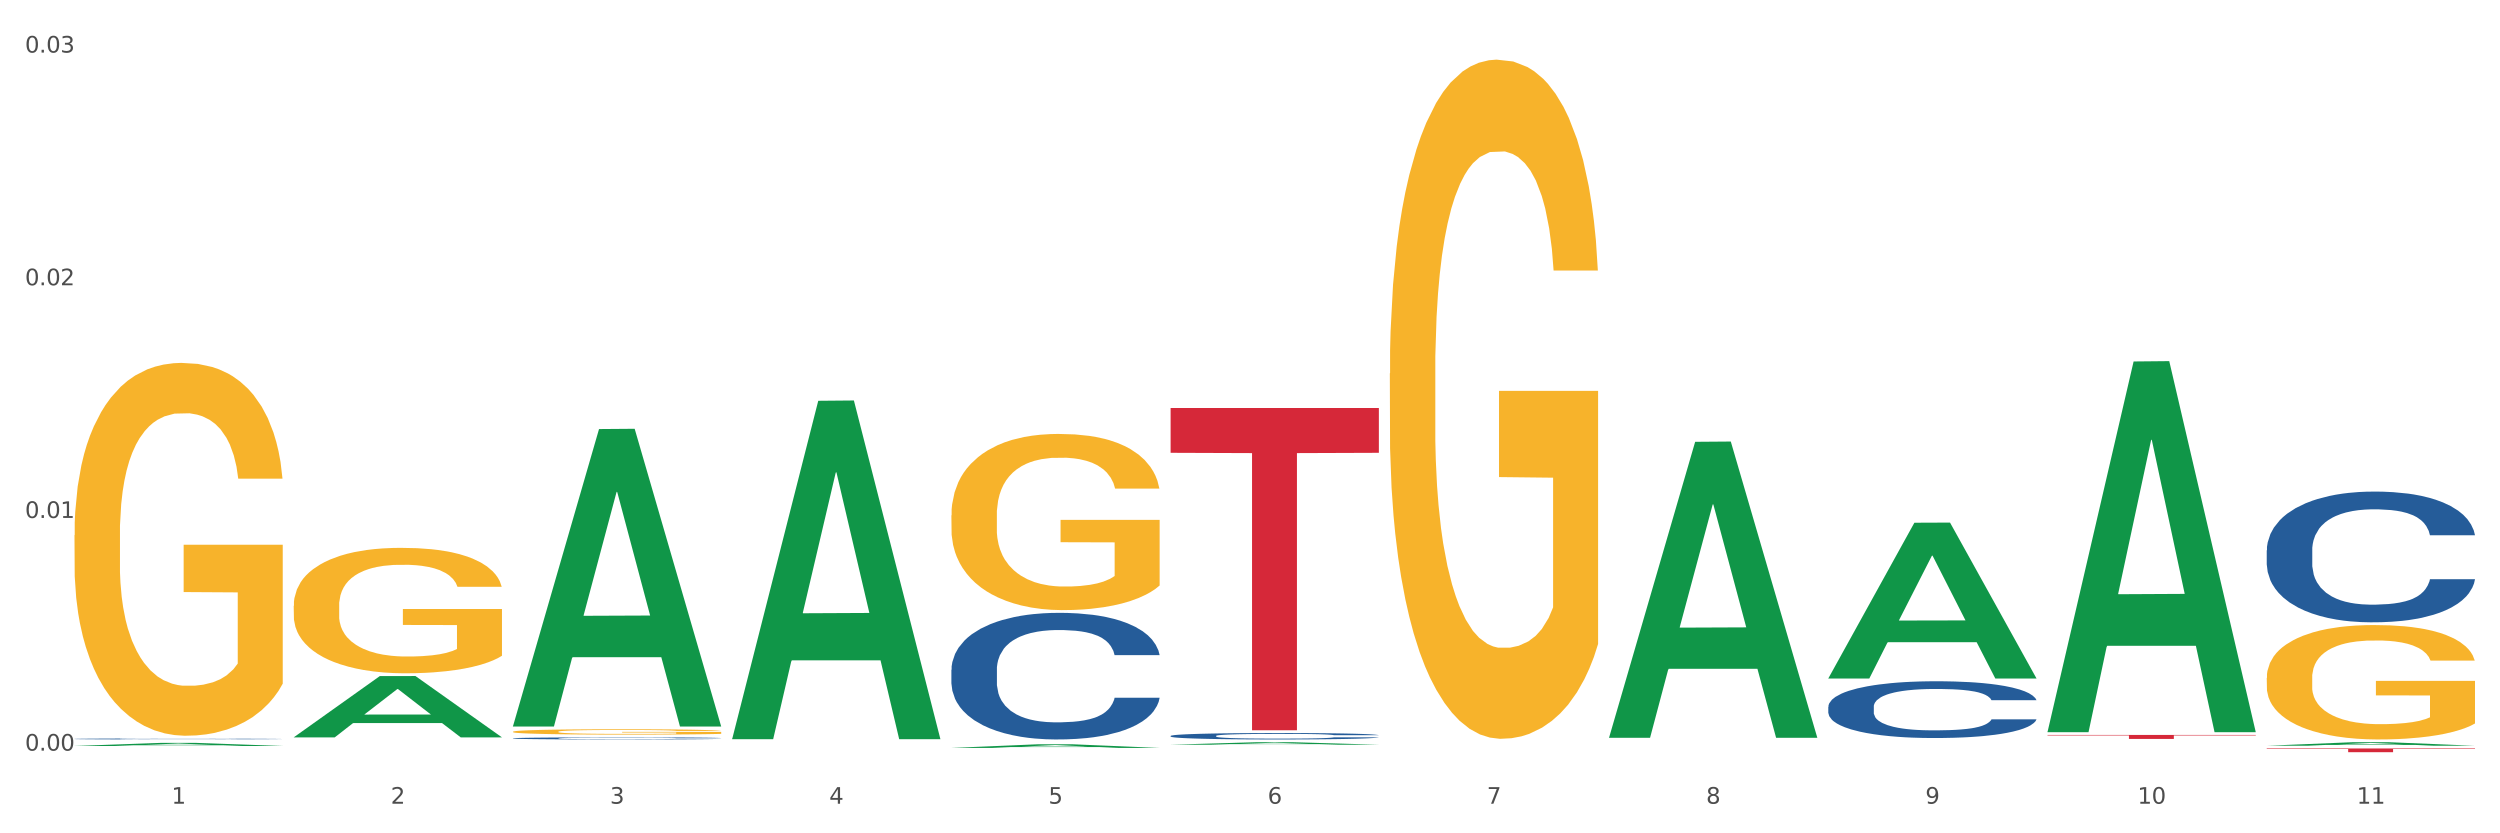 <?xml version="1.0" encoding="utf-8" standalone="no"?>
<!DOCTYPE svg PUBLIC "-//W3C//DTD SVG 1.1//EN"
  "http://www.w3.org/Graphics/SVG/1.1/DTD/svg11.dtd">
<svg xmlns:xlink="http://www.w3.org/1999/xlink" width="1080pt" height="360pt" viewBox="0 0 1080 360" xmlns="http://www.w3.org/2000/svg" version="1.1">
 <rect x="0" y="0" width="1080" height="360" fill="#333333" stroke="none"/>
 <defs>
  <style type="text/css">*{stroke-linejoin: round; stroke-linecap: butt}</style>
 </defs>
 <g id="figure_1">
  <g id="patch_1">
   <path d="M 0 360 
L 1080 360 
L 1080 0 
L 0 0 
z
" style="fill: #ffffff; stroke: #ffffff; stroke-linejoin: miter"/>
  </g>
  <g id="axes_1">
   <g id="matplotlib.axis_1">
    <g id="xtick_1">
     <g id="text_1">
      <!-- 1 -->
      <g style="fill: #4d4d4d" transform="translate(74.106 347.204) scale(0.096 -0.096)">
       <defs>
        <path id="DejaVuSans-31" d="M 794 531 
L 1825 531 
L 1825 4091 
L 703 3866 
L 703 4441 
L 1819 4666 
L 2450 4666 
L 2450 531 
L 3481 531 
L 3481 0 
L 794 0 
L 794 531 
z
" transform="scale(0.016)"/>
       </defs>
       <use xlink:href="#DejaVuSans-31"/>
      </g>
     </g>
    </g>
    <g id="xtick_2">
     <g id="text_2">
      <!-- 2 -->
      <g style="fill: #4d4d4d" transform="translate(168.812 347.204) scale(0.096 -0.096)">
       <defs>
        <path id="DejaVuSans-32" d="M 1228 531 
L 3431 531 
L 3431 0 
L 469 0 
L 469 531 
Q 828 903 1448 1529 
Q 2069 2156 2228 2338 
Q 2531 2678 2651 2914 
Q 2772 3150 2772 3378 
Q 2772 3750 2511 3984 
Q 2250 4219 1831 4219 
Q 1534 4219 1204 4116 
Q 875 4013 500 3803 
L 500 4441 
Q 881 4594 1212 4672 
Q 1544 4750 1819 4750 
Q 2544 4750 2975 4387 
Q 3406 4025 3406 3419 
Q 3406 3131 3298 2873 
Q 3191 2616 2906 2266 
Q 2828 2175 2409 1742 
Q 1991 1309 1228 531 
z
" transform="scale(0.016)"/>
       </defs>
       <use xlink:href="#DejaVuSans-32"/>
      </g>
     </g>
    </g>
    <g id="xtick_3">
     <g id="text_3">
      <!-- 3 -->
      <g style="fill: #4d4d4d" transform="translate(263.517 347.204) scale(0.096 -0.096)">
       <defs>
        <path id="DejaVuSans-33" d="M 2597 2516 
Q 3050 2419 3304 2112 
Q 3559 1806 3559 1356 
Q 3559 666 3084 287 
Q 2609 -91 1734 -91 
Q 1441 -91 1130 -33 
Q 819 25 488 141 
L 488 750 
Q 750 597 1062 519 
Q 1375 441 1716 441 
Q 2309 441 2620 675 
Q 2931 909 2931 1356 
Q 2931 1769 2642 2001 
Q 2353 2234 1838 2234 
L 1294 2234 
L 1294 2753 
L 1863 2753 
Q 2328 2753 2575 2939 
Q 2822 3125 2822 3475 
Q 2822 3834 2567 4026 
Q 2313 4219 1838 4219 
Q 1578 4219 1281 4162 
Q 984 4106 628 3988 
L 628 4550 
Q 988 4650 1302 4700 
Q 1616 4750 1894 4750 
Q 2613 4750 3031 4423 
Q 3450 4097 3450 3541 
Q 3450 3153 3228 2886 
Q 3006 2619 2597 2516 
z
" transform="scale(0.016)"/>
       </defs>
       <use xlink:href="#DejaVuSans-33"/>
      </g>
     </g>
    </g>
    <g id="xtick_4">
     <g id="text_4">
      <!-- 4 -->
      <g style="fill: #4d4d4d" transform="translate(358.223 347.204) scale(0.096 -0.096)">
       <defs>
        <path id="DejaVuSans-34" d="M 2419 4116 
L 825 1625 
L 2419 1625 
L 2419 4116 
z
M 2253 4666 
L 3047 4666 
L 3047 1625 
L 3713 1625 
L 3713 1100 
L 3047 1100 
L 3047 0 
L 2419 0 
L 2419 1100 
L 313 1100 
L 313 1709 
L 2253 4666 
z
" transform="scale(0.016)"/>
       </defs>
       <use xlink:href="#DejaVuSans-34"/>
      </g>
     </g>
    </g>
    <g id="xtick_5">
     <g id="text_5">
      <!-- 5 -->
      <g style="fill: #4d4d4d" transform="translate(452.928 347.204) scale(0.096 -0.096)">
       <defs>
        <path id="DejaVuSans-35" d="M 691 4666 
L 3169 4666 
L 3169 4134 
L 1269 4134 
L 1269 2991 
Q 1406 3038 1543 3061 
Q 1681 3084 1819 3084 
Q 2600 3084 3056 2656 
Q 3513 2228 3513 1497 
Q 3513 744 3044 326 
Q 2575 -91 1722 -91 
Q 1428 -91 1123 -41 
Q 819 9 494 109 
L 494 744 
Q 775 591 1075 516 
Q 1375 441 1709 441 
Q 2250 441 2565 725 
Q 2881 1009 2881 1497 
Q 2881 1984 2565 2268 
Q 2250 2553 1709 2553 
Q 1456 2553 1204 2497 
Q 953 2441 691 2322 
L 691 4666 
z
" transform="scale(0.016)"/>
       </defs>
       <use xlink:href="#DejaVuSans-35"/>
      </g>
     </g>
    </g>
    <g id="xtick_6">
     <g id="text_6">
      <!-- 6 -->
      <g style="fill: #4d4d4d" transform="translate(547.634 347.204) scale(0.096 -0.096)">
       <defs>
        <path id="DejaVuSans-36" d="M 2113 2584 
Q 1688 2584 1439 2293 
Q 1191 2003 1191 1497 
Q 1191 994 1439 701 
Q 1688 409 2113 409 
Q 2538 409 2786 701 
Q 3034 994 3034 1497 
Q 3034 2003 2786 2293 
Q 2538 2584 2113 2584 
z
M 3366 4563 
L 3366 3988 
Q 3128 4100 2886 4159 
Q 2644 4219 2406 4219 
Q 1781 4219 1451 3797 
Q 1122 3375 1075 2522 
Q 1259 2794 1537 2939 
Q 1816 3084 2150 3084 
Q 2853 3084 3261 2657 
Q 3669 2231 3669 1497 
Q 3669 778 3244 343 
Q 2819 -91 2113 -91 
Q 1303 -91 875 529 
Q 447 1150 447 2328 
Q 447 3434 972 4092 
Q 1497 4750 2381 4750 
Q 2619 4750 2861 4703 
Q 3103 4656 3366 4563 
z
" transform="scale(0.016)"/>
       </defs>
       <use xlink:href="#DejaVuSans-36"/>
      </g>
     </g>
    </g>
    <g id="xtick_7">
     <g id="text_7">
      <!-- 7 -->
      <g style="fill: #4d4d4d" transform="translate(642.339 347.204) scale(0.096 -0.096)">
       <defs>
        <path id="DejaVuSans-37" d="M 525 4666 
L 3525 4666 
L 3525 4397 
L 1831 0 
L 1172 0 
L 2766 4134 
L 525 4134 
L 525 4666 
z
" transform="scale(0.016)"/>
       </defs>
       <use xlink:href="#DejaVuSans-37"/>
      </g>
     </g>
    </g>
    <g id="xtick_8">
     <g id="text_8">
      <!-- 8 -->
      <g style="fill: #4d4d4d" transform="translate(737.044 347.204) scale(0.096 -0.096)">
       <defs>
        <path id="DejaVuSans-38" d="M 2034 2216 
Q 1584 2216 1326 1975 
Q 1069 1734 1069 1313 
Q 1069 891 1326 650 
Q 1584 409 2034 409 
Q 2484 409 2743 651 
Q 3003 894 3003 1313 
Q 3003 1734 2745 1975 
Q 2488 2216 2034 2216 
z
M 1403 2484 
Q 997 2584 770 2862 
Q 544 3141 544 3541 
Q 544 4100 942 4425 
Q 1341 4750 2034 4750 
Q 2731 4750 3128 4425 
Q 3525 4100 3525 3541 
Q 3525 3141 3298 2862 
Q 3072 2584 2669 2484 
Q 3125 2378 3379 2068 
Q 3634 1759 3634 1313 
Q 3634 634 3220 271 
Q 2806 -91 2034 -91 
Q 1263 -91 848 271 
Q 434 634 434 1313 
Q 434 1759 690 2068 
Q 947 2378 1403 2484 
z
M 1172 3481 
Q 1172 3119 1398 2916 
Q 1625 2713 2034 2713 
Q 2441 2713 2670 2916 
Q 2900 3119 2900 3481 
Q 2900 3844 2670 4047 
Q 2441 4250 2034 4250 
Q 1625 4250 1398 4047 
Q 1172 3844 1172 3481 
z
" transform="scale(0.016)"/>
       </defs>
       <use xlink:href="#DejaVuSans-38"/>
      </g>
     </g>
    </g>
    <g id="xtick_9">
     <g id="text_9">
      <!-- 9 -->
      <g style="fill: #4d4d4d" transform="translate(831.75 347.204) scale(0.096 -0.096)">
       <defs>
        <path id="DejaVuSans-39" d="M 703 97 
L 703 672 
Q 941 559 1184 500 
Q 1428 441 1663 441 
Q 2288 441 2617 861 
Q 2947 1281 2994 2138 
Q 2813 1869 2534 1725 
Q 2256 1581 1919 1581 
Q 1219 1581 811 2004 
Q 403 2428 403 3163 
Q 403 3881 828 4315 
Q 1253 4750 1959 4750 
Q 2769 4750 3195 4129 
Q 3622 3509 3622 2328 
Q 3622 1225 3098 567 
Q 2575 -91 1691 -91 
Q 1453 -91 1209 -44 
Q 966 3 703 97 
z
M 1959 2075 
Q 2384 2075 2632 2365 
Q 2881 2656 2881 3163 
Q 2881 3666 2632 3958 
Q 2384 4250 1959 4250 
Q 1534 4250 1286 3958 
Q 1038 3666 1038 3163 
Q 1038 2656 1286 2365 
Q 1534 2075 1959 2075 
z
" transform="scale(0.016)"/>
       </defs>
       <use xlink:href="#DejaVuSans-39"/>
      </g>
     </g>
    </g>
    <g id="xtick_10">
     <g id="text_10">
      <!-- 10 -->
      <g style="fill: #4d4d4d" transform="translate(923.401 347.204) scale(0.096 -0.096)">
       <defs>
        <path id="DejaVuSans-30" d="M 2034 4250 
Q 1547 4250 1301 3770 
Q 1056 3291 1056 2328 
Q 1056 1369 1301 889 
Q 1547 409 2034 409 
Q 2525 409 2770 889 
Q 3016 1369 3016 2328 
Q 3016 3291 2770 3770 
Q 2525 4250 2034 4250 
z
M 2034 4750 
Q 2819 4750 3233 4129 
Q 3647 3509 3647 2328 
Q 3647 1150 3233 529 
Q 2819 -91 2034 -91 
Q 1250 -91 836 529 
Q 422 1150 422 2328 
Q 422 3509 836 4129 
Q 1250 4750 2034 4750 
z
" transform="scale(0.016)"/>
       </defs>
       <use xlink:href="#DejaVuSans-31"/>
       <use xlink:href="#DejaVuSans-30" transform="translate(63.623 0)"/>
      </g>
     </g>
    </g>
    <g id="xtick_11">
     <g id="text_11">
      <!-- 11 -->
      <g style="fill: #4d4d4d" transform="translate(1018.107 347.204) scale(0.096 -0.096)">
       <use xlink:href="#DejaVuSans-31"/>
       <use xlink:href="#DejaVuSans-31" transform="translate(63.623 0)"/>
      </g>
     </g>
    </g>
    <g id="xtick_12"/>
    <g id="xtick_13"/>
    <g id="xtick_14"/>
    <g id="xtick_15"/>
    <g id="xtick_16"/>
    <g id="xtick_17"/>
    <g id="xtick_18"/>
    <g id="xtick_19"/>
    <g id="xtick_20"/>
    <g id="xtick_21"/>
   </g>
   <g id="matplotlib.axis_2">
    <g id="ytick_1">
     <g id="text_12">
      <!-- 0.00 -->
      <g style="fill: #4d4d4d" transform="translate(10.8 324.275) scale(0.096 -0.096)">
       <defs>
        <path id="DejaVuSans-2e" d="M 684 794 
L 1344 794 
L 1344 0 
L 684 0 
L 684 794 
z
" transform="scale(0.016)"/>
       </defs>
       <use xlink:href="#DejaVuSans-30"/>
       <use xlink:href="#DejaVuSans-2e" transform="translate(63.623 0)"/>
       <use xlink:href="#DejaVuSans-30" transform="translate(95.41 0)"/>
       <use xlink:href="#DejaVuSans-30" transform="translate(159.033 0)"/>
      </g>
     </g>
    </g>
    <g id="ytick_2">
     <g id="text_13">
      <!-- 0.01 -->
      <g style="fill: #4d4d4d" transform="translate(10.8 223.756) scale(0.096 -0.096)">
       <use xlink:href="#DejaVuSans-30"/>
       <use xlink:href="#DejaVuSans-2e" transform="translate(63.623 0)"/>
       <use xlink:href="#DejaVuSans-30" transform="translate(95.41 0)"/>
       <use xlink:href="#DejaVuSans-31" transform="translate(159.033 0)"/>
      </g>
     </g>
    </g>
    <g id="ytick_3">
     <g id="text_14">
      <!-- 0.02 -->
      <g style="fill: #4d4d4d" transform="translate(10.8 123.237) scale(0.096 -0.096)">
       <use xlink:href="#DejaVuSans-30"/>
       <use xlink:href="#DejaVuSans-2e" transform="translate(63.623 0)"/>
       <use xlink:href="#DejaVuSans-30" transform="translate(95.41 0)"/>
       <use xlink:href="#DejaVuSans-32" transform="translate(159.033 0)"/>
      </g>
     </g>
    </g>
    <g id="ytick_4">
     <g id="text_15">
      <!-- 0.03 -->
      <g style="fill: #4d4d4d" transform="translate(10.8 22.718) scale(0.096 -0.096)">
       <use xlink:href="#DejaVuSans-30"/>
       <use xlink:href="#DejaVuSans-2e" transform="translate(63.623 0)"/>
       <use xlink:href="#DejaVuSans-30" transform="translate(95.41 0)"/>
       <use xlink:href="#DejaVuSans-33" transform="translate(159.033 0)"/>
      </g>
     </g>
    </g>
    <g id="ytick_5"/>
    <g id="ytick_6"/>
    <g id="ytick_7"/>
   </g>
   <g id="PolyCollection_1">
    <path d="M 32.175 322.256 
L 32.268 322.255 
L 69.369 320.927 
L 84.766 320.926 
L 122.145 322.259 
L 104.337 322.259 
L 96.267 321.948 
L 57.96 321.948 
L 57.682 321.953 
L 49.891 322.259 
L 32.175 322.259 
L 32.175 322.256 
L 62.783 321.763 
L 91.444 321.762 
L 77.253 321.21 
L 77.067 321.207 
L 76.882 321.211 
L 62.691 321.762 
L 62.783 321.763 
L 32.175 322.256 
z
" clip-path="url(#pafaf9d29f4)" style="fill: #109648"/>
    <path d="M 505.702 176.267 
L 595.673 176.267 
L 595.673 195.613 
L 560.281 195.744 
L 560.281 315.483 
L 540.88 315.483 
L 540.88 195.744 
L 505.702 195.613 
L 505.702 176.397 
L 505.702 176.267 
z
" clip-path="url(#pafaf9d29f4)" style="fill: #d62839"/>
    <path d="M 32.175 231.201 
L 32.281 231.054 
L 32.281 225.758 
L 32.494 221.198 
L 33.556 210.165 
L 35.149 201.045 
L 36.318 196.19 
L 37.486 192.219 
L 38.867 188.247 
L 40.567 184.128 
L 43.647 178.097 
L 45.559 175.007 
L 47.896 171.771 
L 52.145 167.064 
L 55.225 164.416 
L 58.412 162.209 
L 63.617 159.561 
L 67.016 158.385 
L 70.627 157.502 
L 74.983 156.913 
L 78.275 156.766 
L 85.499 157.208 
L 91.659 158.532 
L 94.634 159.561 
L 98.458 161.327 
L 100.476 162.503 
L 103.769 164.857 
L 107.168 167.946 
L 109.505 170.594 
L 113.01 175.596 
L 115.666 180.597 
L 118.109 186.776 
L 119.383 191.042 
L 120.339 195.014 
L 121.189 199.574 
L 122.039 206.782 
L 102.919 206.782 
L 102.175 201.633 
L 101.007 196.779 
L 99.307 192.071 
L 97.82 189.129 
L 95.271 185.452 
L 92.934 183.098 
L 90.491 181.333 
L 87.517 179.862 
L 85.18 179.126 
L 81.887 178.538 
L 75.407 178.685 
L 71.052 179.862 
L 68.078 181.333 
L 66.166 182.657 
L 64.467 184.128 
L 62.555 186.187 
L 60.324 189.276 
L 58.731 192.071 
L 57.137 195.602 
L 55.863 199.132 
L 54.694 203.251 
L 53.738 207.665 
L 52.995 212.225 
L 52.357 217.815 
L 51.826 227.082 
L 51.826 247.236 
L 52.039 251.796 
L 52.57 257.827 
L 53.207 262.387 
L 54.269 267.83 
L 55.225 271.508 
L 57.031 276.804 
L 59.049 281.217 
L 60.643 284.012 
L 62.236 286.365 
L 64.998 289.602 
L 68.078 292.25 
L 70.734 293.868 
L 74.345 295.339 
L 76.788 295.927 
L 78.913 296.221 
L 84.118 296.221 
L 87.835 295.78 
L 91.978 294.75 
L 95.165 293.426 
L 97.82 291.808 
L 100.795 289.16 
L 102.707 286.66 
L 102.707 255.915 
L 79.338 255.768 
L 79.338 235.32 
L 122.145 235.32 
L 122.145 295.339 
L 120.339 298.428 
L 118.321 301.223 
L 116.197 303.724 
L 113.01 306.813 
L 109.186 309.755 
L 105.787 311.815 
L 102.175 313.58 
L 97.927 315.198 
L 92.403 316.669 
L 89.004 317.257 
L 84.755 317.699 
L 79.763 317.846 
L 75.407 317.552 
L 71.159 316.816 
L 66.697 315.492 
L 62.342 313.58 
L 59.049 311.667 
L 55.756 309.314 
L 52.251 306.225 
L 49.489 303.282 
L 47.365 300.635 
L 45.028 297.251 
L 42.479 292.838 
L 40.567 288.866 
L 38.867 284.747 
L 37.061 279.452 
L 35.787 274.891 
L 34.512 269.154 
L 33.768 264.888 
L 32.919 258.268 
L 32.281 249.001 
L 32.175 231.201 
z
" clip-path="url(#pafaf9d29f4)" style="fill: #f7b32b"/>
    <path d="M 126.88 261.713 
L 126.987 261.663 
L 126.987 259.881 
L 127.199 258.347 
L 128.261 254.635 
L 129.855 251.567 
L 131.023 249.933 
L 132.192 248.597 
L 133.572 247.261 
L 135.272 245.875 
L 138.352 243.846 
L 140.264 242.807 
L 142.601 241.718 
L 146.85 240.134 
L 149.931 239.243 
L 153.117 238.501 
L 158.322 237.61 
L 161.721 237.214 
L 165.333 236.917 
L 169.688 236.719 
L 172.981 236.669 
L 180.204 236.818 
L 186.365 237.263 
L 189.339 237.61 
L 193.163 238.204 
L 195.181 238.6 
L 198.474 239.392 
L 201.873 240.431 
L 204.21 241.322 
L 207.716 243.004 
L 210.371 244.687 
L 212.814 246.766 
L 214.089 248.201 
L 215.045 249.537 
L 215.895 251.072 
L 216.744 253.497 
L 197.624 253.497 
L 196.881 251.765 
L 195.712 250.131 
L 194.013 248.548 
L 192.526 247.558 
L 189.976 246.32 
L 187.64 245.529 
L 185.196 244.935 
L 182.222 244.44 
L 179.885 244.192 
L 176.592 243.994 
L 170.113 244.044 
L 165.758 244.44 
L 162.784 244.935 
L 160.872 245.38 
L 159.172 245.875 
L 157.26 246.568 
L 155.029 247.607 
L 153.436 248.548 
L 151.843 249.735 
L 150.568 250.923 
L 149.4 252.309 
L 148.444 253.794 
L 147.7 255.328 
L 147.063 257.209 
L 146.532 260.327 
L 146.532 267.107 
L 146.744 268.641 
L 147.275 270.671 
L 147.912 272.205 
L 148.975 274.036 
L 149.931 275.273 
L 151.736 277.055 
L 153.755 278.54 
L 155.348 279.48 
L 156.941 280.272 
L 159.703 281.361 
L 162.784 282.252 
L 165.439 282.796 
L 169.051 283.291 
L 171.494 283.489 
L 173.618 283.588 
L 178.823 283.588 
L 182.541 283.44 
L 186.684 283.093 
L 189.87 282.648 
L 192.526 282.103 
L 195.5 281.212 
L 197.412 280.371 
L 197.412 270.027 
L 174.043 269.978 
L 174.043 263.098 
L 216.851 263.098 
L 216.851 283.291 
L 215.045 284.33 
L 213.027 285.271 
L 210.902 286.112 
L 207.716 287.151 
L 203.892 288.141 
L 200.492 288.834 
L 196.881 289.428 
L 192.632 289.973 
L 187.108 290.467 
L 183.709 290.665 
L 179.46 290.814 
L 174.468 290.863 
L 170.113 290.764 
L 165.864 290.517 
L 161.403 290.072 
L 157.048 289.428 
L 153.755 288.785 
L 150.462 287.993 
L 146.956 286.954 
L 144.195 285.964 
L 142.07 285.073 
L 139.733 283.935 
L 137.184 282.45 
L 135.272 281.113 
L 133.572 279.728 
L 131.767 277.946 
L 130.492 276.412 
L 129.217 274.481 
L 128.474 273.046 
L 127.624 270.819 
L 126.987 267.701 
L 126.88 261.713 
z
" clip-path="url(#pafaf9d29f4)" style="fill: #f7b32b"/>
    <path d="M 221.586 316.106 
L 221.692 316.104 
L 221.692 316.028 
L 221.905 315.962 
L 222.967 315.803 
L 224.56 315.671 
L 225.729 315.601 
L 226.897 315.544 
L 228.278 315.486 
L 229.978 315.427 
L 233.058 315.34 
L 234.97 315.295 
L 237.307 315.249 
L 241.556 315.181 
L 244.636 315.142 
L 247.823 315.111 
L 253.028 315.072 
L 256.427 315.055 
L 260.038 315.043 
L 264.394 315.034 
L 267.686 315.032 
L 274.91 315.038 
L 281.07 315.057 
L 284.045 315.072 
L 287.869 315.098 
L 289.887 315.115 
L 293.18 315.149 
L 296.579 315.193 
L 298.916 315.232 
L 302.421 315.304 
L 305.077 315.376 
L 307.52 315.465 
L 308.794 315.527 
L 309.75 315.584 
L 310.6 315.65 
L 311.45 315.754 
L 292.33 315.754 
L 291.586 315.679 
L 290.418 315.609 
L 288.718 315.541 
L 287.231 315.499 
L 284.682 315.446 
L 282.345 315.412 
L 279.902 315.386 
L 276.928 315.365 
L 274.591 315.355 
L 271.298 315.346 
L 264.818 315.348 
L 260.463 315.365 
L 257.489 315.386 
L 255.577 315.406 
L 253.878 315.427 
L 251.966 315.457 
L 249.735 315.501 
L 248.142 315.541 
L 246.548 315.592 
L 245.274 315.643 
L 244.105 315.703 
L 243.149 315.766 
L 242.406 315.832 
L 241.768 315.913 
L 241.237 316.047 
L 241.237 316.337 
L 241.45 316.403 
L 241.981 316.49 
L 242.618 316.556 
L 243.68 316.635 
L 244.636 316.688 
L 246.442 316.764 
L 248.46 316.828 
L 250.054 316.868 
L 251.647 316.902 
L 254.409 316.949 
L 257.489 316.987 
L 260.145 317.01 
L 263.756 317.032 
L 266.199 317.04 
L 268.324 317.044 
L 273.529 317.044 
L 277.246 317.038 
L 281.389 317.023 
L 284.576 317.004 
L 287.231 316.981 
L 290.206 316.942 
L 292.118 316.906 
L 292.118 316.463 
L 268.749 316.461 
L 268.749 316.165 
L 311.556 316.165 
L 311.556 317.032 
L 309.75 317.076 
L 307.732 317.116 
L 305.608 317.153 
L 302.421 317.197 
L 298.597 317.24 
L 295.198 317.269 
L 291.586 317.295 
L 287.338 317.318 
L 281.814 317.339 
L 278.415 317.348 
L 274.166 317.354 
L 269.174 317.356 
L 264.818 317.352 
L 260.57 317.341 
L 256.108 317.322 
L 251.753 317.295 
L 248.46 317.267 
L 245.167 317.233 
L 241.662 317.189 
L 238.9 317.146 
L 236.776 317.108 
L 234.439 317.059 
L 231.89 316.995 
L 229.978 316.938 
L 228.278 316.879 
L 226.472 316.802 
L 225.198 316.736 
L 223.923 316.654 
L 223.179 316.592 
L 222.33 316.497 
L 221.692 316.363 
L 221.586 316.106 
z
" clip-path="url(#pafaf9d29f4)" style="fill: #f7b32b"/>
    <path d="M 410.997 222.627 
L 411.103 222.558 
L 411.103 220.056 
L 411.316 217.901 
L 412.378 212.688 
L 413.971 208.378 
L 415.14 206.085 
L 416.308 204.208 
L 417.689 202.331 
L 419.388 200.385 
L 422.469 197.535 
L 424.381 196.075 
L 426.718 194.546 
L 430.967 192.322 
L 434.047 191.071 
L 437.234 190.028 
L 442.439 188.777 
L 445.838 188.221 
L 449.449 187.804 
L 453.804 187.526 
L 457.097 187.456 
L 464.32 187.665 
L 470.481 188.29 
L 473.456 188.777 
L 477.28 189.611 
L 479.298 190.167 
L 482.591 191.279 
L 485.99 192.739 
L 488.327 193.99 
L 491.832 196.353 
L 494.488 198.717 
L 496.931 201.636 
L 498.205 203.652 
L 499.161 205.528 
L 500.011 207.683 
L 500.861 211.089 
L 481.741 211.089 
L 480.997 208.656 
L 479.829 206.363 
L 478.129 204.138 
L 476.642 202.748 
L 474.093 201.01 
L 471.756 199.898 
L 469.313 199.064 
L 466.339 198.369 
L 464.002 198.022 
L 460.709 197.744 
L 454.229 197.813 
L 449.874 198.369 
L 446.9 199.064 
L 444.988 199.69 
L 443.288 200.385 
L 441.376 201.358 
L 439.146 202.818 
L 437.552 204.138 
L 435.959 205.807 
L 434.684 207.475 
L 433.516 209.421 
L 432.56 211.506 
L 431.816 213.661 
L 431.179 216.302 
L 430.648 220.681 
L 430.648 230.204 
L 430.86 232.359 
L 431.392 235.208 
L 432.029 237.363 
L 433.091 239.935 
L 434.047 241.673 
L 435.853 244.175 
L 437.871 246.26 
L 439.464 247.581 
L 441.058 248.693 
L 443.82 250.222 
L 446.9 251.473 
L 449.556 252.238 
L 453.167 252.933 
L 455.61 253.211 
L 457.735 253.35 
L 462.94 253.35 
L 466.657 253.142 
L 470.8 252.655 
L 473.987 252.029 
L 476.642 251.265 
L 479.616 250.014 
L 481.528 248.832 
L 481.528 234.305 
L 458.16 234.235 
L 458.16 224.574 
L 500.967 224.574 
L 500.967 252.933 
L 499.161 254.393 
L 497.143 255.713 
L 495.019 256.895 
L 491.832 258.355 
L 488.008 259.745 
L 484.609 260.718 
L 480.997 261.552 
L 476.748 262.317 
L 471.225 263.012 
L 467.826 263.29 
L 463.577 263.498 
L 458.584 263.568 
L 454.229 263.429 
L 449.98 263.081 
L 445.519 262.456 
L 441.164 261.552 
L 437.871 260.648 
L 434.578 259.536 
L 431.073 258.077 
L 428.311 256.686 
L 426.187 255.435 
L 423.85 253.837 
L 421.3 251.751 
L 419.388 249.875 
L 417.689 247.928 
L 415.883 245.426 
L 414.608 243.271 
L 413.334 240.561 
L 412.59 238.545 
L 411.74 235.417 
L 411.103 231.038 
L 410.997 222.627 
z
" clip-path="url(#pafaf9d29f4)" style="fill: #f7b32b"/>
    <path d="M 600.408 161.347 
L 600.514 161.079 
L 600.514 151.432 
L 600.727 143.126 
L 601.789 123.029 
L 603.382 106.415 
L 604.551 97.573 
L 605.719 90.338 
L 607.1 83.103 
L 608.799 75.6 
L 611.88 64.614 
L 613.792 58.986 
L 616.129 53.091 
L 620.378 44.517 
L 623.458 39.693 
L 626.645 35.674 
L 631.85 30.851 
L 635.249 28.707 
L 638.86 27.099 
L 643.215 26.027 
L 646.508 25.759 
L 653.731 26.563 
L 659.892 28.975 
L 662.867 30.851 
L 666.691 34.066 
L 668.709 36.21 
L 672.002 40.497 
L 675.401 46.124 
L 677.738 50.948 
L 681.243 60.058 
L 683.899 69.169 
L 686.342 80.423 
L 687.616 88.194 
L 688.572 95.429 
L 689.422 103.736 
L 690.272 116.866 
L 671.152 116.866 
L 670.408 107.487 
L 669.24 98.644 
L 667.54 90.07 
L 666.053 84.711 
L 663.504 78.012 
L 661.167 73.724 
L 658.724 70.509 
L 655.75 67.829 
L 653.413 66.489 
L 650.12 65.417 
L 643.64 65.685 
L 639.285 67.829 
L 636.311 70.509 
L 634.399 72.92 
L 632.699 75.6 
L 630.787 79.351 
L 628.557 84.979 
L 626.963 90.07 
L 625.37 96.501 
L 624.095 102.932 
L 622.927 110.435 
L 621.971 118.473 
L 621.227 126.78 
L 620.59 136.963 
L 620.059 153.844 
L 620.059 190.554 
L 620.271 198.861 
L 620.803 209.848 
L 621.44 218.154 
L 622.502 228.069 
L 623.458 234.768 
L 625.264 244.414 
L 627.282 252.453 
L 628.875 257.544 
L 630.469 261.832 
L 633.231 267.727 
L 636.311 272.55 
L 638.967 275.498 
L 642.578 278.177 
L 645.021 279.249 
L 647.146 279.785 
L 652.351 279.785 
L 656.068 278.981 
L 660.211 277.105 
L 663.398 274.694 
L 666.053 271.746 
L 669.027 266.923 
L 670.939 262.368 
L 670.939 206.364 
L 647.571 206.096 
L 647.571 168.85 
L 690.378 168.85 
L 690.378 278.177 
L 688.572 283.804 
L 686.554 288.896 
L 684.43 293.451 
L 681.243 299.078 
L 677.419 304.437 
L 674.02 308.189 
L 670.408 311.404 
L 666.159 314.352 
L 660.636 317.031 
L 657.237 318.103 
L 652.988 318.907 
L 647.995 319.175 
L 643.64 318.639 
L 639.391 317.299 
L 634.93 314.888 
L 630.575 311.404 
L 627.282 307.921 
L 623.989 303.633 
L 620.484 298.006 
L 617.722 292.647 
L 615.598 287.824 
L 613.261 281.661 
L 610.711 273.622 
L 608.799 266.387 
L 607.1 258.884 
L 605.294 249.238 
L 604.019 240.931 
L 602.745 230.48 
L 602.001 222.71 
L 601.151 210.651 
L 600.514 193.77 
L 600.408 161.347 
z
" clip-path="url(#pafaf9d29f4)" style="fill: #f7b32b"/>
    <path d="M 979.23 292.862 
L 979.336 292.817 
L 979.336 291.192 
L 979.548 289.793 
L 980.611 286.407 
L 982.204 283.609 
L 983.372 282.119 
L 984.541 280.901 
L 985.922 279.682 
L 987.621 278.418 
L 990.702 276.567 
L 992.614 275.62 
L 994.951 274.626 
L 999.2 273.182 
L 1002.28 272.37 
L 1005.467 271.693 
L 1010.672 270.88 
L 1014.071 270.519 
L 1017.682 270.248 
L 1022.037 270.068 
L 1025.33 270.022 
L 1032.553 270.158 
L 1038.714 270.564 
L 1041.688 270.88 
L 1045.512 271.422 
L 1047.531 271.783 
L 1050.824 272.505 
L 1054.223 273.453 
L 1056.56 274.265 
L 1060.065 275.8 
L 1062.72 277.335 
L 1065.164 279.23 
L 1066.438 280.539 
L 1067.394 281.758 
L 1068.244 283.157 
L 1069.094 285.369 
L 1049.974 285.369 
L 1049.23 283.789 
L 1048.062 282.3 
L 1046.362 280.855 
L 1044.875 279.953 
L 1042.326 278.824 
L 1039.989 278.102 
L 1037.546 277.56 
L 1034.572 277.109 
L 1032.235 276.883 
L 1028.942 276.703 
L 1022.462 276.748 
L 1018.107 277.109 
L 1015.133 277.56 
L 1013.221 277.967 
L 1011.521 278.418 
L 1009.609 279.05 
L 1007.379 279.998 
L 1005.785 280.855 
L 1004.192 281.939 
L 1002.917 283.022 
L 1001.749 284.286 
L 1000.793 285.64 
L 1000.049 287.039 
L 999.412 288.754 
L 998.881 291.598 
L 998.881 297.782 
L 999.093 299.181 
L 999.624 301.032 
L 1000.262 302.431 
L 1001.324 304.101 
L 1002.28 305.23 
L 1004.086 306.855 
L 1006.104 308.209 
L 1007.697 309.066 
L 1009.291 309.788 
L 1012.052 310.781 
L 1015.133 311.594 
L 1017.788 312.09 
L 1021.4 312.542 
L 1023.843 312.722 
L 1025.968 312.813 
L 1031.172 312.813 
L 1034.89 312.677 
L 1039.033 312.361 
L 1042.22 311.955 
L 1044.875 311.459 
L 1047.849 310.646 
L 1049.761 309.879 
L 1049.761 300.445 
L 1026.392 300.4 
L 1026.392 294.126 
L 1069.2 294.126 
L 1069.2 312.542 
L 1067.394 313.49 
L 1065.376 314.347 
L 1063.252 315.115 
L 1060.065 316.063 
L 1056.241 316.965 
L 1052.842 317.597 
L 1049.23 318.139 
L 1044.981 318.635 
L 1039.458 319.087 
L 1036.059 319.267 
L 1031.81 319.403 
L 1026.817 319.448 
L 1022.462 319.358 
L 1018.213 319.132 
L 1013.752 318.726 
L 1009.397 318.139 
L 1006.104 317.552 
L 1002.811 316.83 
L 999.306 315.882 
L 996.544 314.979 
L 994.42 314.167 
L 992.083 313.129 
L 989.533 311.774 
L 987.621 310.556 
L 985.922 309.292 
L 984.116 307.667 
L 982.841 306.268 
L 981.567 304.507 
L 980.823 303.198 
L 979.973 301.167 
L 979.336 298.324 
L 979.23 292.862 
z
" clip-path="url(#pafaf9d29f4)" style="fill: #f7b32b"/>
    <path d="M 32.175 319.215 
L 32.281 319.215 
L 32.281 319.204 
L 32.6 319.189 
L 33.77 319.162 
L 35.259 319.142 
L 37.811 319.118 
L 39.194 319.108 
L 41.002 319.097 
L 44.724 319.079 
L 48.978 319.063 
L 51.956 319.055 
L 54.189 319.049 
L 59.187 319.04 
L 62.059 319.035 
L 65.036 319.032 
L 67.589 319.03 
L 71.843 319.027 
L 75.246 319.026 
L 79.181 319.025 
L 82.477 319.026 
L 86.838 319.027 
L 93.219 319.032 
L 95.665 319.035 
L 98.961 319.039 
L 102.365 319.045 
L 105.13 319.052 
L 108.32 319.06 
L 111.617 319.072 
L 114.807 319.087 
L 117.041 319.1 
L 118.848 319.114 
L 120.444 319.132 
L 121.613 319.151 
L 122.145 319.166 
L 102.684 319.166 
L 102.152 319.152 
L 101.088 319.137 
L 100.025 319.126 
L 98.855 319.118 
L 97.047 319.108 
L 95.452 319.102 
L 92.793 319.095 
L 90.347 319.09 
L 88.327 319.087 
L 85.881 319.085 
L 80.67 319.083 
L 76.947 319.083 
L 74.608 319.084 
L 71.736 319.085 
L 69.29 319.088 
L 66.419 319.093 
L 64.186 319.098 
L 61.952 319.104 
L 60.676 319.109 
L 58.762 319.117 
L 57.486 319.124 
L 55.784 319.136 
L 54.827 319.145 
L 53.126 319.167 
L 52.381 319.183 
L 52.062 319.194 
L 51.849 319.207 
L 51.849 319.267 
L 52.487 319.294 
L 53.019 319.305 
L 53.87 319.319 
L 55.465 319.336 
L 57.805 319.352 
L 60.251 319.364 
L 62.271 319.371 
L 64.186 319.377 
L 66.1 319.381 
L 68.44 319.385 
L 70.354 319.387 
L 73.225 319.39 
L 76.628 319.391 
L 79.287 319.391 
L 84.711 319.389 
L 87.157 319.387 
L 89.496 319.384 
L 92.049 319.38 
L 94.069 319.375 
L 95.239 319.372 
L 97.153 319.364 
L 98.642 319.357 
L 99.919 319.348 
L 100.769 319.34 
L 101.726 319.329 
L 102.471 319.315 
L 102.684 319.309 
L 122.145 319.309 
L 121.72 319.322 
L 120.975 319.336 
L 119.487 319.354 
L 118.317 319.364 
L 116.509 319.377 
L 114.595 319.388 
L 111.936 319.4 
L 109.49 319.409 
L 106.937 319.417 
L 104.172 319.423 
L 99.174 319.433 
L 97.366 319.436 
L 93.538 319.44 
L 90.56 319.443 
L 86.2 319.446 
L 81.733 319.447 
L 77.054 319.448 
L 72.906 319.447 
L 68.333 319.445 
L 65.462 319.442 
L 62.271 319.439 
L 58.549 319.434 
L 55.04 319.427 
L 51.743 319.419 
L 48.659 319.41 
L 45.788 319.4 
L 42.065 319.384 
L 39.3 319.368 
L 37.28 319.352 
L 35.897 319.34 
L 34.515 319.324 
L 33.77 319.312 
L 32.6 319.285 
L 32.175 319.26 
L 32.175 319.215 
z
" clip-path="url(#pafaf9d29f4)" style="fill: #255c99"/>
    <path d="M 221.586 318.946 
L 221.692 318.945 
L 221.692 318.921 
L 222.011 318.89 
L 223.181 318.831 
L 224.67 318.787 
L 227.222 318.736 
L 228.605 318.714 
L 230.413 318.69 
L 234.135 318.651 
L 238.389 318.617 
L 241.367 318.599 
L 243.6 318.587 
L 248.598 318.567 
L 251.47 318.557 
L 254.447 318.55 
L 257 318.545 
L 261.254 318.539 
L 264.657 318.537 
L 268.592 318.536 
L 271.888 318.537 
L 276.249 318.54 
L 282.63 318.55 
L 285.076 318.556 
L 288.372 318.566 
L 291.775 318.579 
L 294.541 318.592 
L 297.731 318.612 
L 301.028 318.637 
L 304.218 318.668 
L 306.451 318.697 
L 308.259 318.728 
L 309.855 318.766 
L 311.024 318.806 
L 311.556 318.841 
L 292.095 318.841 
L 291.563 318.81 
L 290.499 318.776 
L 289.436 318.754 
L 288.266 318.736 
L 286.458 318.715 
L 284.863 318.702 
L 282.204 318.686 
L 279.758 318.676 
L 277.738 318.67 
L 275.292 318.665 
L 270.081 318.66 
L 266.358 318.66 
L 264.019 318.662 
L 261.147 318.666 
L 258.701 318.672 
L 255.83 318.682 
L 253.597 318.692 
L 251.363 318.707 
L 250.087 318.717 
L 248.173 318.735 
L 246.897 318.75 
L 245.195 318.776 
L 244.238 318.794 
L 242.536 318.841 
L 241.792 318.876 
L 241.473 318.901 
L 241.26 318.927 
L 241.26 319.057 
L 241.898 319.115 
L 242.43 319.14 
L 243.281 319.169 
L 244.876 319.205 
L 247.216 319.241 
L 249.662 319.267 
L 251.682 319.283 
L 253.597 319.295 
L 255.511 319.304 
L 257.851 319.312 
L 259.765 319.317 
L 262.636 319.322 
L 266.039 319.325 
L 268.698 319.325 
L 274.122 319.32 
L 276.568 319.316 
L 278.907 319.31 
L 281.46 319.301 
L 283.48 319.291 
L 284.65 319.284 
L 286.564 319.268 
L 288.053 319.251 
L 289.329 319.232 
L 290.18 319.215 
L 291.137 319.19 
L 291.882 319.162 
L 292.095 319.147 
L 311.556 319.147 
L 311.131 319.177 
L 310.386 319.206 
L 308.897 319.245 
L 307.728 319.268 
L 305.92 319.295 
L 304.005 319.319 
L 301.347 319.345 
L 298.901 319.364 
L 296.348 319.38 
L 293.583 319.395 
L 288.585 319.416 
L 286.777 319.422 
L 282.949 319.432 
L 279.971 319.438 
L 275.611 319.444 
L 271.144 319.447 
L 266.465 319.448 
L 262.317 319.446 
L 257.744 319.441 
L 254.873 319.436 
L 251.682 319.429 
L 247.96 319.417 
L 244.451 319.403 
L 241.154 319.386 
L 238.07 319.367 
L 235.198 319.345 
L 231.476 319.31 
L 228.711 319.275 
L 226.691 319.242 
L 225.308 319.215 
L 223.926 319.18 
L 223.181 319.155 
L 222.011 319.097 
L 221.586 319.043 
L 221.586 318.946 
z
" clip-path="url(#pafaf9d29f4)" style="fill: #255c99"/>
    <path d="M 410.997 289.325 
L 411.103 289.275 
L 411.103 287.876 
L 411.422 285.978 
L 412.592 282.481 
L 414.081 279.834 
L 416.633 276.736 
L 418.016 275.438 
L 419.824 273.989 
L 423.546 271.641 
L 427.8 269.643 
L 430.778 268.544 
L 433.011 267.844 
L 438.009 266.596 
L 440.881 266.046 
L 443.858 265.596 
L 446.411 265.297 
L 450.665 264.947 
L 454.068 264.797 
L 458.003 264.747 
L 461.299 264.797 
L 465.66 264.997 
L 472.041 265.596 
L 474.487 265.946 
L 477.783 266.546 
L 481.186 267.345 
L 483.951 268.144 
L 487.142 269.293 
L 490.439 270.792 
L 493.629 272.69 
L 495.862 274.438 
L 497.67 276.287 
L 499.266 278.535 
L 500.435 280.983 
L 500.967 283.031 
L 481.505 283.031 
L 480.974 281.182 
L 479.91 279.184 
L 478.847 277.835 
L 477.677 276.736 
L 475.869 275.488 
L 474.274 274.688 
L 471.615 273.739 
L 469.169 273.14 
L 467.149 272.79 
L 464.703 272.49 
L 459.491 272.19 
L 455.769 272.19 
L 453.43 272.29 
L 450.558 272.54 
L 448.112 272.89 
L 445.241 273.489 
L 443.008 274.139 
L 440.774 274.988 
L 439.498 275.587 
L 437.584 276.686 
L 436.308 277.586 
L 434.606 279.134 
L 433.649 280.233 
L 431.947 283.081 
L 431.203 285.179 
L 430.884 286.627 
L 430.671 288.226 
L 430.671 296.019 
L 431.309 299.516 
L 431.841 301.014 
L 432.692 302.713 
L 434.287 304.911 
L 436.627 307.059 
L 439.073 308.608 
L 441.093 309.557 
L 443.008 310.256 
L 444.922 310.806 
L 447.262 311.305 
L 449.176 311.605 
L 452.047 311.905 
L 455.45 312.054 
L 458.109 312.054 
L 463.533 311.805 
L 465.979 311.555 
L 468.318 311.205 
L 470.871 310.656 
L 472.891 310.056 
L 474.061 309.607 
L 475.975 308.658 
L 477.464 307.658 
L 478.74 306.509 
L 479.591 305.51 
L 480.548 304.012 
L 481.293 302.313 
L 481.505 301.414 
L 500.967 301.414 
L 500.542 303.212 
L 499.797 304.961 
L 498.308 307.309 
L 497.139 308.658 
L 495.331 310.306 
L 493.416 311.705 
L 490.758 313.253 
L 488.312 314.402 
L 485.759 315.401 
L 482.994 316.301 
L 477.996 317.55 
L 476.188 317.899 
L 472.36 318.499 
L 469.382 318.848 
L 465.022 319.198 
L 460.555 319.398 
L 455.876 319.448 
L 451.728 319.348 
L 447.155 319.048 
L 444.284 318.748 
L 441.093 318.299 
L 437.371 317.599 
L 433.862 316.75 
L 430.565 315.751 
L 427.481 314.602 
L 424.609 313.303 
L 420.887 311.155 
L 418.122 309.057 
L 416.102 307.109 
L 414.719 305.46 
L 413.337 303.362 
L 412.592 301.914 
L 411.422 298.417 
L 410.997 295.17 
L 410.997 289.325 
z
" clip-path="url(#pafaf9d29f4)" style="fill: #255c99"/>
    <path d="M 505.702 317.914 
L 505.809 317.912 
L 505.809 317.84 
L 506.128 317.744 
L 507.298 317.566 
L 508.786 317.431 
L 511.339 317.273 
L 512.721 317.207 
L 514.529 317.133 
L 518.251 317.014 
L 522.505 316.912 
L 525.483 316.856 
L 527.716 316.82 
L 532.715 316.757 
L 535.586 316.729 
L 538.564 316.706 
L 541.116 316.691 
L 545.37 316.673 
L 548.773 316.665 
L 552.708 316.663 
L 556.005 316.665 
L 560.365 316.675 
L 566.746 316.706 
L 569.192 316.724 
L 572.489 316.754 
L 575.892 316.795 
L 578.657 316.836 
L 581.847 316.894 
L 585.144 316.97 
L 588.335 317.067 
L 590.568 317.156 
L 592.376 317.25 
L 593.971 317.365 
L 595.141 317.489 
L 595.673 317.594 
L 576.211 317.594 
L 575.679 317.499 
L 574.616 317.398 
L 573.552 317.329 
L 572.382 317.273 
L 570.575 317.209 
L 568.979 317.169 
L 566.321 317.12 
L 563.875 317.09 
L 561.854 317.072 
L 559.408 317.057 
L 554.197 317.042 
L 550.475 317.042 
L 548.135 317.047 
L 545.264 317.059 
L 542.818 317.077 
L 539.946 317.108 
L 537.713 317.141 
L 535.48 317.184 
L 534.204 317.215 
L 532.289 317.271 
L 531.013 317.316 
L 529.312 317.395 
L 528.354 317.451 
L 526.653 317.596 
L 525.908 317.703 
L 525.589 317.777 
L 525.377 317.858 
L 525.377 318.255 
L 526.015 318.433 
L 526.547 318.509 
L 527.397 318.596 
L 528.993 318.708 
L 531.332 318.817 
L 533.778 318.896 
L 535.799 318.944 
L 537.713 318.98 
L 539.627 319.008 
L 541.967 319.033 
L 543.881 319.048 
L 546.753 319.064 
L 550.156 319.071 
L 552.814 319.071 
L 558.238 319.059 
L 560.684 319.046 
L 563.024 319.028 
L 565.576 319 
L 567.597 318.97 
L 568.767 318.947 
L 570.681 318.898 
L 572.17 318.848 
L 573.446 318.789 
L 574.297 318.738 
L 575.254 318.662 
L 575.998 318.575 
L 576.211 318.53 
L 595.673 318.53 
L 595.247 318.621 
L 594.503 318.71 
L 593.014 318.83 
L 591.844 318.898 
L 590.036 318.982 
L 588.122 319.054 
L 585.463 319.132 
L 583.017 319.191 
L 580.465 319.242 
L 577.7 319.288 
L 572.701 319.351 
L 570.894 319.369 
L 567.065 319.399 
L 564.087 319.417 
L 559.727 319.435 
L 555.26 319.445 
L 550.581 319.448 
L 546.434 319.443 
L 541.861 319.427 
L 538.989 319.412 
L 535.799 319.389 
L 532.077 319.354 
L 528.567 319.31 
L 525.27 319.26 
L 522.186 319.201 
L 519.315 319.135 
L 515.593 319.026 
L 512.828 318.919 
L 510.807 318.82 
L 509.425 318.736 
L 508.042 318.629 
L 507.298 318.555 
L 506.128 318.377 
L 505.702 318.212 
L 505.702 317.914 
z
" clip-path="url(#pafaf9d29f4)" style="fill: #255c99"/>
    <path d="M 789.819 305.322 
L 789.925 305.299 
L 789.925 304.672 
L 790.244 303.821 
L 791.414 302.253 
L 792.903 301.066 
L 795.455 299.678 
L 796.838 299.095 
L 798.646 298.446 
L 802.368 297.393 
L 806.622 296.497 
L 809.6 296.004 
L 811.833 295.691 
L 816.831 295.131 
L 819.703 294.884 
L 822.68 294.683 
L 825.233 294.549 
L 829.487 294.392 
L 832.89 294.325 
L 836.825 294.302 
L 840.121 294.325 
L 844.482 294.414 
L 850.862 294.683 
L 853.308 294.84 
L 856.605 295.108 
L 860.008 295.467 
L 862.773 295.825 
L 865.964 296.34 
L 869.261 297.012 
L 872.451 297.863 
L 874.684 298.647 
L 876.492 299.476 
L 878.087 300.484 
L 879.257 301.581 
L 879.789 302.5 
L 860.327 302.5 
L 859.796 301.671 
L 858.732 300.775 
L 857.669 300.17 
L 856.499 299.678 
L 854.691 299.118 
L 853.096 298.759 
L 850.437 298.334 
L 847.991 298.065 
L 845.97 297.908 
L 843.524 297.774 
L 838.313 297.639 
L 834.591 297.639 
L 832.252 297.684 
L 829.38 297.796 
L 826.934 297.953 
L 824.063 298.222 
L 821.83 298.513 
L 819.596 298.894 
L 818.32 299.162 
L 816.406 299.655 
L 815.13 300.058 
L 813.428 300.753 
L 812.471 301.245 
L 810.769 302.522 
L 810.025 303.463 
L 809.706 304.112 
L 809.493 304.829 
L 809.493 308.323 
L 810.131 309.891 
L 810.663 310.563 
L 811.514 311.324 
L 813.109 312.31 
L 815.449 313.273 
L 817.895 313.967 
L 819.915 314.393 
L 821.83 314.706 
L 823.744 314.953 
L 826.083 315.177 
L 827.998 315.311 
L 830.869 315.446 
L 834.272 315.513 
L 836.931 315.513 
L 842.355 315.401 
L 844.801 315.289 
L 847.14 315.132 
L 849.693 314.886 
L 851.713 314.617 
L 852.883 314.415 
L 854.797 313.99 
L 856.286 313.542 
L 857.562 313.027 
L 858.413 312.579 
L 859.37 311.907 
L 860.115 311.145 
L 860.327 310.742 
L 879.789 310.742 
L 879.364 311.548 
L 878.619 312.332 
L 877.13 313.385 
L 875.961 313.99 
L 874.153 314.729 
L 872.238 315.356 
L 869.58 316.05 
L 867.134 316.565 
L 864.581 317.013 
L 861.816 317.417 
L 856.818 317.976 
L 855.01 318.133 
L 851.181 318.402 
L 848.204 318.559 
L 843.843 318.716 
L 839.377 318.805 
L 834.698 318.828 
L 830.55 318.783 
L 825.977 318.648 
L 823.106 318.514 
L 819.915 318.312 
L 816.193 317.999 
L 812.684 317.618 
L 809.387 317.17 
L 806.303 316.655 
L 803.431 316.073 
L 799.709 315.11 
L 796.944 314.169 
L 794.924 313.295 
L 793.541 312.556 
L 792.158 311.616 
L 791.414 310.966 
L 790.244 309.398 
L 789.819 307.942 
L 789.819 305.322 
z
" clip-path="url(#pafaf9d29f4)" style="fill: #255c99"/>
    <path d="M 979.23 237.738 
L 979.336 237.686 
L 979.336 236.242 
L 979.655 234.282 
L 980.825 230.671 
L 982.314 227.937 
L 984.866 224.739 
L 986.249 223.397 
L 988.057 221.901 
L 991.779 219.477 
L 996.033 217.414 
L 999.01 216.279 
L 1001.244 215.557 
L 1006.242 214.267 
L 1009.114 213.699 
L 1012.091 213.235 
L 1014.644 212.926 
L 1018.898 212.565 
L 1022.301 212.41 
L 1026.236 212.358 
L 1029.532 212.41 
L 1033.893 212.616 
L 1040.273 213.235 
L 1042.719 213.596 
L 1046.016 214.215 
L 1049.419 215.041 
L 1052.184 215.866 
L 1055.375 217.052 
L 1058.672 218.6 
L 1061.862 220.56 
L 1064.095 222.366 
L 1065.903 224.274 
L 1067.498 226.596 
L 1068.668 229.123 
L 1069.2 231.238 
L 1049.738 231.238 
L 1049.207 229.33 
L 1048.143 227.266 
L 1047.08 225.873 
L 1045.91 224.739 
L 1044.102 223.449 
L 1042.507 222.624 
L 1039.848 221.643 
L 1037.402 221.024 
L 1035.381 220.663 
L 1032.935 220.354 
L 1027.724 220.044 
L 1024.002 220.044 
L 1021.663 220.148 
L 1018.791 220.405 
L 1016.345 220.767 
L 1013.474 221.386 
L 1011.24 222.056 
L 1009.007 222.933 
L 1007.731 223.552 
L 1005.817 224.687 
L 1004.541 225.615 
L 1002.839 227.215 
L 1001.882 228.349 
L 1000.18 231.29 
L 999.436 233.456 
L 999.117 234.952 
L 998.904 236.603 
L 998.904 244.65 
L 999.542 248.261 
L 1000.074 249.808 
L 1000.925 251.562 
L 1002.52 253.832 
L 1004.86 256.05 
L 1007.306 257.649 
L 1009.326 258.629 
L 1011.24 259.352 
L 1013.155 259.919 
L 1015.494 260.435 
L 1017.409 260.744 
L 1020.28 261.054 
L 1023.683 261.209 
L 1026.342 261.209 
L 1031.766 260.951 
L 1034.212 260.693 
L 1036.551 260.332 
L 1039.104 259.764 
L 1041.124 259.145 
L 1042.294 258.681 
L 1044.208 257.701 
L 1045.697 256.669 
L 1046.973 255.483 
L 1047.824 254.451 
L 1048.781 252.903 
L 1049.526 251.15 
L 1049.738 250.221 
L 1069.2 250.221 
L 1068.775 252.078 
L 1068.03 253.884 
L 1066.541 256.308 
L 1065.371 257.701 
L 1063.564 259.403 
L 1061.649 260.847 
L 1058.991 262.447 
L 1056.545 263.633 
L 1053.992 264.665 
L 1051.227 265.593 
L 1046.229 266.883 
L 1044.421 267.244 
L 1040.592 267.863 
L 1037.615 268.224 
L 1033.254 268.585 
L 1028.788 268.791 
L 1024.109 268.843 
L 1019.961 268.74 
L 1015.388 268.43 
L 1012.517 268.121 
L 1009.326 267.657 
L 1005.604 266.934 
L 1002.095 266.057 
L 998.798 265.026 
L 995.714 263.839 
L 992.842 262.498 
L 989.12 260.28 
L 986.355 258.114 
L 984.334 256.102 
L 982.952 254.399 
L 981.569 252.233 
L 980.825 250.737 
L 979.655 247.126 
L 979.23 243.773 
L 979.23 237.738 
z
" clip-path="url(#pafaf9d29f4)" style="fill: #255c99"/>
    <path d="M 884.524 317.492 
L 974.495 317.492 
L 974.495 317.73 
L 939.103 317.732 
L 939.103 319.211 
L 919.702 319.211 
L 919.702 317.732 
L 884.524 317.73 
L 884.524 317.493 
L 884.524 317.492 
z
" clip-path="url(#pafaf9d29f4)" style="fill: #d62839"/>
    <path d="M 979.23 323.341 
L 1069.2 323.341 
L 1069.2 323.564 
L 1033.809 323.566 
L 1033.809 324.95 
L 1014.408 324.95 
L 1014.408 323.566 
L 979.23 323.564 
L 979.23 323.342 
L 979.23 323.341 
z
" clip-path="url(#pafaf9d29f4)" style="fill: #d62839"/>
    <path d="M 884.524 316.011 
L 884.617 315.861 
L 921.718 156.154 
L 937.115 156.004 
L 974.495 316.312 
L 956.686 316.312 
L 948.616 278.982 
L 910.31 278.982 
L 910.031 279.584 
L 902.24 316.312 
L 884.524 316.312 
L 884.524 316.011 
L 915.133 256.705 
L 943.793 256.554 
L 929.602 190.173 
L 929.417 189.872 
L 929.231 190.323 
L 915.04 256.554 
L 915.133 256.705 
L 884.524 316.011 
z
" clip-path="url(#pafaf9d29f4)" style="fill: #109648"/>
    <path d="M 126.88 318.502 
L 126.973 318.477 
L 164.074 292.068 
L 179.471 292.043 
L 216.851 318.552 
L 199.042 318.552 
L 190.973 312.379 
L 152.666 312.379 
L 152.387 312.478 
L 144.596 318.552 
L 126.88 318.552 
L 126.88 318.502 
L 157.489 308.695 
L 186.15 308.67 
L 171.958 297.693 
L 171.773 297.643 
L 171.587 297.718 
L 157.396 308.67 
L 157.489 308.695 
L 126.88 318.502 
z
" clip-path="url(#pafaf9d29f4)" style="fill: #109648"/>
    <path d="M 221.586 313.611 
L 221.679 313.49 
L 258.78 185.353 
L 274.177 185.232 
L 311.556 313.853 
L 293.748 313.853 
L 285.678 283.902 
L 247.371 283.902 
L 247.093 284.385 
L 239.302 313.853 
L 221.586 313.853 
L 221.586 313.611 
L 252.194 266.028 
L 280.855 265.907 
L 266.664 212.647 
L 266.478 212.406 
L 266.293 212.768 
L 252.102 265.907 
L 252.194 266.028 
L 221.586 313.611 
z
" clip-path="url(#pafaf9d29f4)" style="fill: #109648"/>
    <path d="M 316.291 319.068 
L 316.384 318.931 
L 353.485 173.139 
L 368.882 173.002 
L 406.262 319.343 
L 388.453 319.343 
L 380.384 285.265 
L 342.077 285.265 
L 341.798 285.815 
L 334.007 319.343 
L 316.291 319.343 
L 316.291 319.068 
L 346.9 264.929 
L 375.56 264.791 
L 361.369 204.194 
L 361.184 203.919 
L 360.998 204.331 
L 346.807 264.791 
L 346.9 264.929 
L 316.291 319.068 
z
" clip-path="url(#pafaf9d29f4)" style="fill: #109648"/>
    <path d="M 410.997 323.098 
L 411.09 323.097 
L 448.191 321.537 
L 463.588 321.536 
L 500.967 323.101 
L 483.159 323.101 
L 475.089 322.736 
L 436.782 322.736 
L 436.504 322.742 
L 428.713 323.101 
L 410.997 323.101 
L 410.997 323.098 
L 441.605 322.519 
L 470.266 322.517 
L 456.075 321.869 
L 455.889 321.866 
L 455.704 321.871 
L 441.513 322.517 
L 441.605 322.519 
L 410.997 323.098 
z
" clip-path="url(#pafaf9d29f4)" style="fill: #109648"/>
    <path d="M 505.702 321.713 
L 505.795 321.712 
L 542.896 320.628 
L 558.293 320.627 
L 595.673 321.715 
L 577.864 321.715 
L 569.795 321.462 
L 531.488 321.462 
L 531.209 321.466 
L 523.418 321.715 
L 505.702 321.715 
L 505.702 321.713 
L 536.311 321.311 
L 564.971 321.31 
L 550.78 320.859 
L 550.595 320.857 
L 550.409 320.86 
L 536.218 321.31 
L 536.311 321.311 
L 505.702 321.713 
z
" clip-path="url(#pafaf9d29f4)" style="fill: #109648"/>
    <path d="M 695.113 318.485 
L 695.206 318.365 
L 732.307 190.862 
L 747.704 190.742 
L 785.084 318.725 
L 767.275 318.725 
L 759.206 288.922 
L 720.899 288.922 
L 720.62 289.403 
L 712.829 318.725 
L 695.113 318.725 
L 695.113 318.485 
L 725.722 271.137 
L 754.382 271.017 
L 740.191 218.021 
L 740.006 217.781 
L 739.82 218.141 
L 725.629 271.017 
L 725.722 271.137 
L 695.113 318.485 
z
" clip-path="url(#pafaf9d29f4)" style="fill: #109648"/>
    <path d="M 789.819 292.996 
L 789.912 292.933 
L 827.013 225.818 
L 842.41 225.755 
L 879.789 293.123 
L 861.981 293.123 
L 853.911 277.435 
L 815.604 277.435 
L 815.326 277.688 
L 807.535 293.123 
L 789.819 293.123 
L 789.819 292.996 
L 820.427 268.073 
L 849.088 268.01 
L 834.897 240.114 
L 834.711 239.988 
L 834.526 240.178 
L 820.335 268.01 
L 820.427 268.073 
L 789.819 292.996 
z
" clip-path="url(#pafaf9d29f4)" style="fill: #109648"/>
    <path d="M 979.23 322.159 
L 979.323 322.157 
L 1016.424 320.629 
L 1031.821 320.627 
L 1069.2 322.161 
L 1051.391 322.161 
L 1043.322 321.804 
L 1005.015 321.804 
L 1004.737 321.81 
L 996.946 322.161 
L 979.23 322.161 
L 979.23 322.159 
L 1009.838 321.591 
L 1038.499 321.59 
L 1024.308 320.954 
L 1024.122 320.951 
L 1023.937 320.956 
L 1009.745 321.59 
L 1009.838 321.591 
L 979.23 322.159 
z
" clip-path="url(#pafaf9d29f4)" style="fill: #109648"/>
   </g>
  </g>
 </g>
 <defs>
  <clipPath id="pafaf9d29f4">
   <rect x="32.175" y="10.8" width="1037.025" height="329.109"/>
  </clipPath>
 </defs>
</svg>
